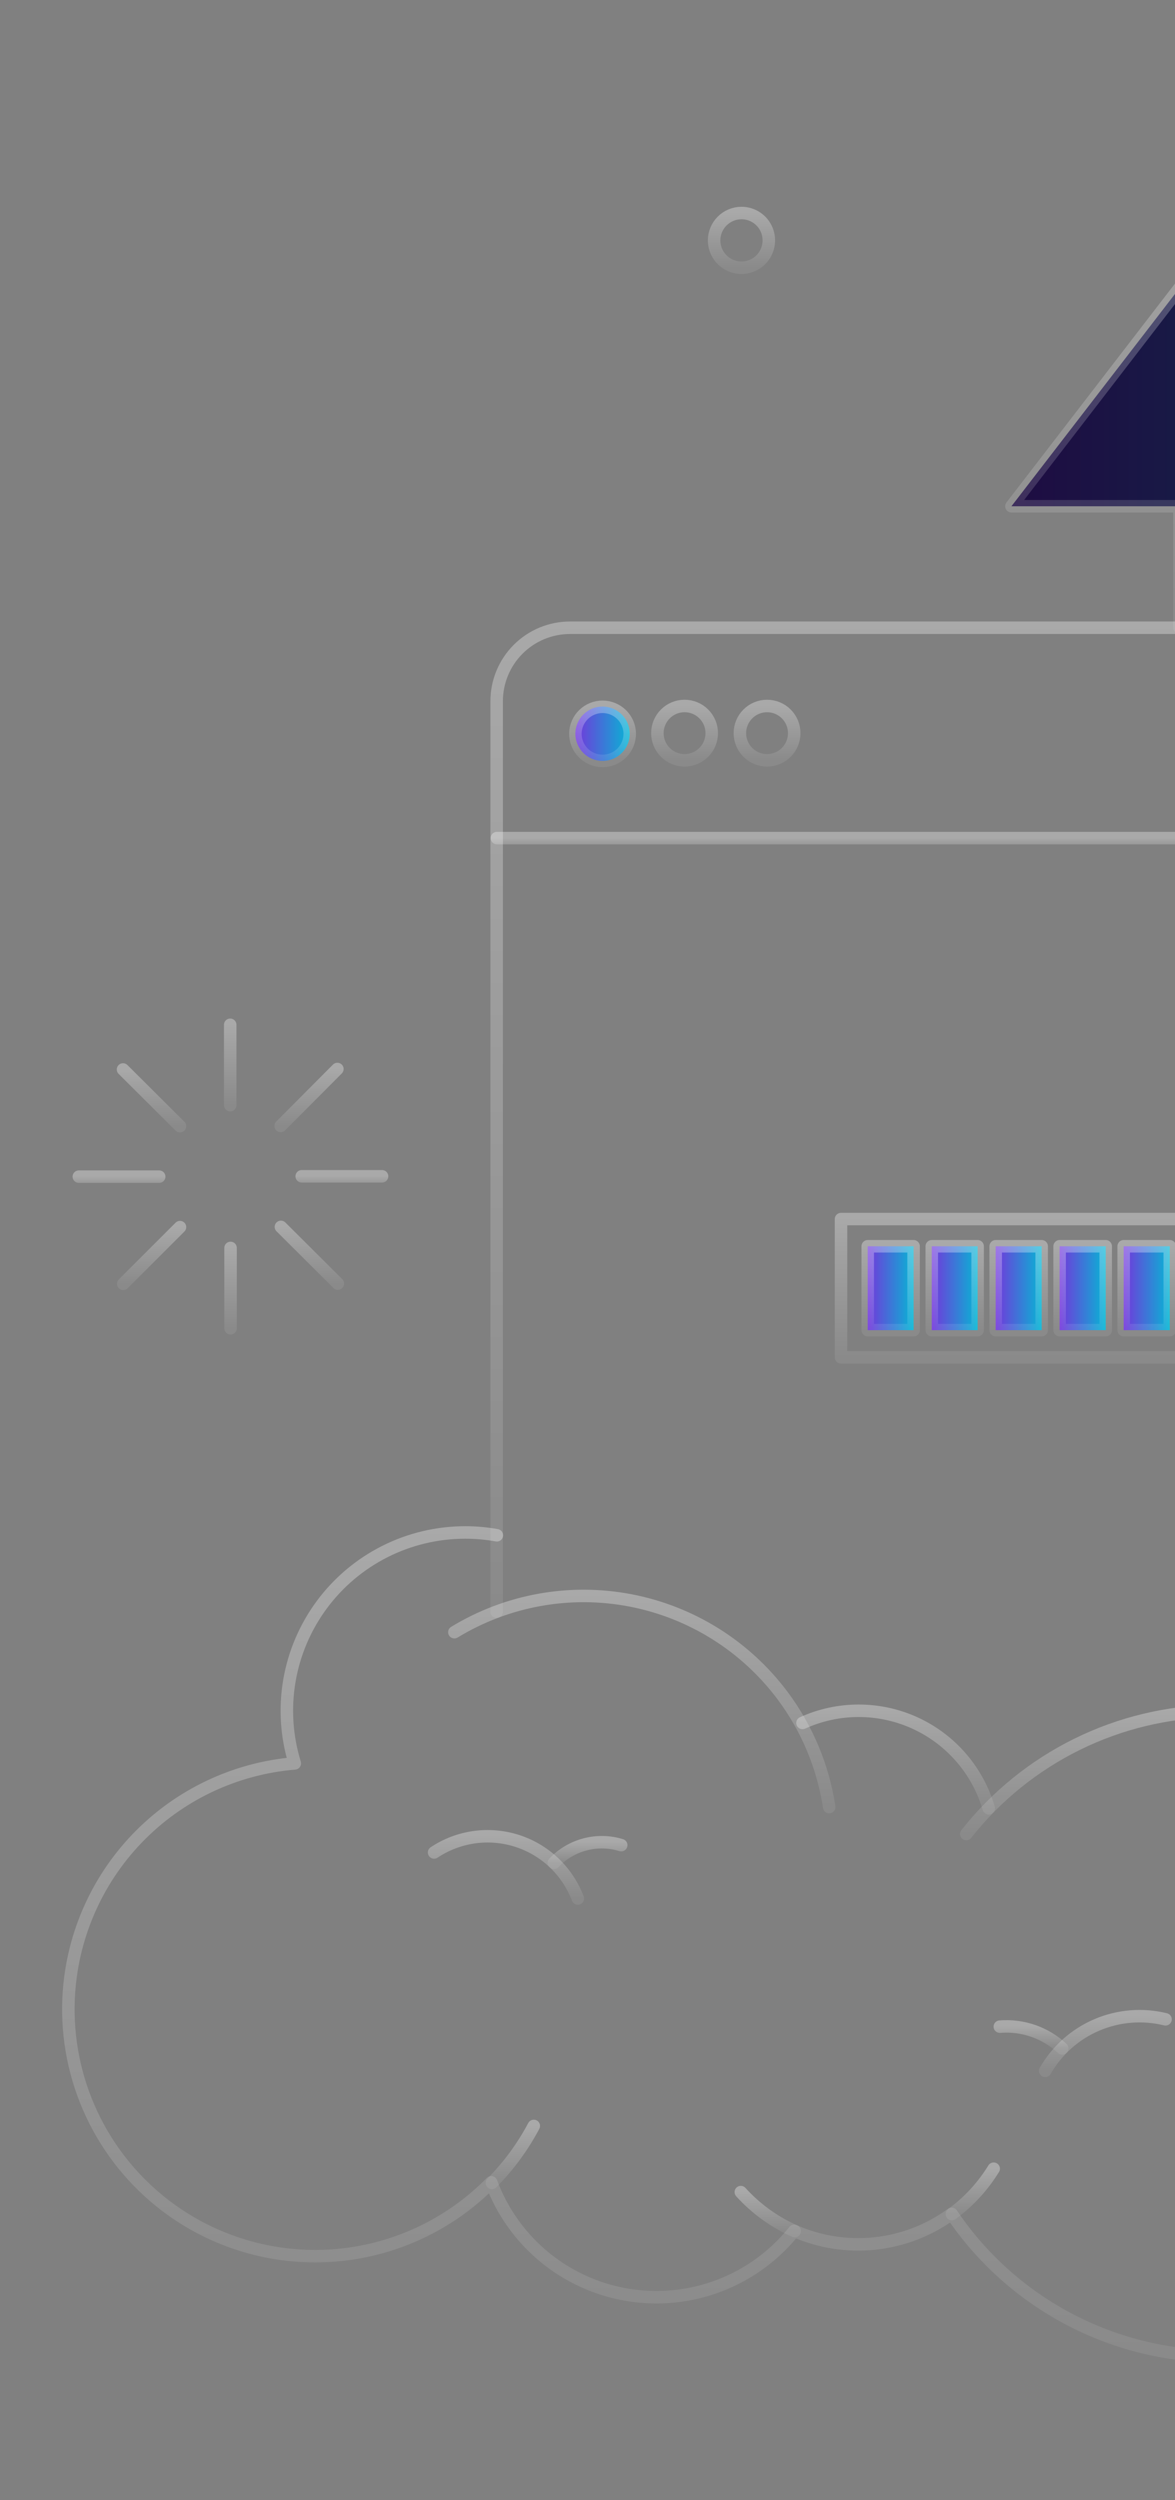 <svg width="94" height="200" viewBox="0 0 94 200" fill="none" xmlns="http://www.w3.org/2000/svg">
<rect x="0" y="0" width="94" height="200" fill="#808080" stroke="none"/>
<path d="M125.591 40.5H112.148V50.218H94.356V40.5H80.914L103.243 11.516L125.591 40.5Z" fill="url(#paint0_linear_711_6254)"/>
<path d="M50.379 58.651C50.385 58.94 50.334 59.228 50.227 59.497C50.121 59.767 49.962 60.012 49.759 60.219C49.557 60.426 49.315 60.59 49.048 60.703C48.782 60.815 48.495 60.873 48.205 60.873C47.916 60.873 47.629 60.816 47.362 60.704C47.095 60.592 46.853 60.427 46.651 60.221C46.448 60.014 46.289 59.768 46.182 59.499C46.075 59.23 46.024 58.942 46.03 58.653C46.042 58.084 46.276 57.543 46.682 57.145C47.089 56.746 47.635 56.523 48.203 56.523C48.772 56.523 49.319 56.745 49.725 57.143C50.132 57.541 50.367 58.082 50.379 58.651Z" fill="url(#paint1_linear_711_6254)"/>
<path d="M69.417 99.698V106.41H73.086V99.698H69.417Z" fill="url(#paint2_linear_711_6254)"/>
<path d="M74.541 99.698V106.41H78.209V99.698H74.541Z" fill="url(#paint3_linear_711_6254)"/>
<path d="M79.656 99.698V106.41H83.334V99.698H79.656Z" fill="url(#paint4_linear_711_6254)"/>
<path d="M84.77 99.698V106.41H88.458V99.698H84.77Z" fill="url(#paint5_linear_711_6254)"/>
<path d="M89.894 99.698V106.41H93.581V99.698H89.894Z" fill="url(#paint6_linear_711_6254)"/>
<path d="M166.75 126.527V56.099C166.751 54.935 166.406 53.798 165.761 52.831C165.115 51.864 164.197 51.109 163.122 50.664C162.408 50.369 161.643 50.217 160.871 50.218H45.614C44.841 50.217 44.076 50.368 43.362 50.663C42.648 50.959 41.999 51.392 41.453 51.938C40.907 52.484 40.474 53.133 40.179 53.847C39.883 54.561 39.732 55.326 39.733 56.099V128.933" stroke="url(#paint7_linear_711_6254)" stroke-linecap="round" stroke-linejoin="round" style="mix-blend-mode:plus-lighter"/>
<path d="M166.751 67.046H39.753" stroke="url(#paint8_linear_711_6254)" stroke-linecap="round" stroke-linejoin="round" style="mix-blend-mode:plus-lighter"/>
<path d="M50.379 58.651C50.385 58.94 50.334 59.228 50.227 59.497C50.121 59.767 49.962 60.012 49.759 60.219C49.557 60.426 49.315 60.591 49.048 60.703C48.782 60.815 48.495 60.873 48.205 60.873C47.916 60.873 47.629 60.816 47.362 60.704C47.095 60.592 46.853 60.427 46.651 60.221C46.448 60.014 46.289 59.768 46.182 59.499C46.075 59.23 46.024 58.942 46.03 58.653C46.047 58.087 46.283 57.551 46.689 57.157C47.094 56.763 47.637 56.543 48.203 56.542C48.768 56.542 49.312 56.762 49.718 57.156C50.124 57.549 50.362 58.086 50.379 58.651Z" stroke="url(#paint9_linear_711_6254)" stroke-linecap="round" stroke-linejoin="round" style="mix-blend-mode:plus-lighter"/>
<path d="M56.939 58.651C56.939 59.227 56.71 59.78 56.302 60.188C55.895 60.596 55.342 60.825 54.765 60.825C54.188 60.825 53.635 60.596 53.228 60.188C52.82 59.78 52.591 59.227 52.591 58.651C52.591 58.074 52.82 57.521 53.228 57.114C53.635 56.706 54.188 56.477 54.765 56.477C55.342 56.477 55.895 56.706 56.302 57.114C56.71 57.521 56.939 58.074 56.939 58.651Z" stroke="url(#paint10_linear_711_6254)" stroke-linecap="round" stroke-linejoin="round" style="mix-blend-mode:plus-lighter"/>
<path d="M63.539 58.651C63.539 58.936 63.483 59.219 63.373 59.483C63.264 59.747 63.104 59.986 62.903 60.188C62.701 60.39 62.461 60.551 62.197 60.66C61.934 60.769 61.651 60.826 61.365 60.826C61.08 60.826 60.797 60.77 60.533 60.661C60.27 60.552 60.03 60.392 59.828 60.19C59.626 59.988 59.466 59.748 59.356 59.485C59.247 59.221 59.191 58.938 59.19 58.653C59.19 58.076 59.419 57.523 59.827 57.115C60.234 56.707 60.787 56.478 61.364 56.478C61.94 56.477 62.493 56.706 62.901 57.114C63.309 57.521 63.538 58.074 63.539 58.651Z" stroke="url(#paint11_linear_711_6254)" stroke-linecap="round" stroke-linejoin="round" style="mix-blend-mode:plus-lighter"/>
<path d="M145.045 108.584H67.281V97.523H145.045V108.584Z" stroke="url(#paint12_linear_711_6254)" stroke-linecap="round" stroke-linejoin="round" style="mix-blend-mode:plus-lighter"/>
<path d="M69.418 99.698V106.41H73.087V99.698H69.418Z" stroke="url(#paint13_linear_711_6254)" stroke-linecap="round" stroke-linejoin="round" style="mix-blend-mode:plus-lighter"/>
<path d="M74.542 99.698V106.41H78.21V99.698H74.542Z" stroke="url(#paint14_linear_711_6254)" stroke-linecap="round" stroke-linejoin="round" style="mix-blend-mode:plus-lighter"/>
<path d="M79.656 99.698V106.41H83.334V99.698H79.656Z" stroke="url(#paint15_linear_711_6254)" stroke-linecap="round" stroke-linejoin="round" style="mix-blend-mode:plus-lighter"/>
<path d="M84.77 99.698V106.41H88.457V99.698H84.77Z" stroke="url(#paint16_linear_711_6254)" stroke-linecap="round" stroke-linejoin="round" style="mix-blend-mode:plus-lighter"/>
<path d="M89.894 99.698V106.41H93.581V99.698H89.894Z" stroke="url(#paint17_linear_711_6254)" stroke-linecap="round" stroke-linejoin="round" style="mix-blend-mode:plus-lighter"/>
<path d="M94.356 50.218V40.5H80.914L103.243 11.497L125.591 40.5H112.148V50.218" stroke="url(#paint18_linear_711_6254)" stroke-linecap="round" stroke-linejoin="round" style="mix-blend-mode:plus-lighter"/>
<path d="M6.307 94.129H12.735" stroke="url(#paint19_linear_711_6254)" stroke-linecap="round" stroke-linejoin="round" style="mix-blend-mode:plus-lighter"/>
<path d="M24.137 94.101H30.565" stroke="url(#paint20_linear_711_6254)" stroke-linecap="round" stroke-linejoin="round" style="mix-blend-mode:plus-lighter"/>
<path d="M18.417 81.981V88.41" stroke="url(#paint21_linear_711_6254)" stroke-linecap="round" stroke-linejoin="round" style="mix-blend-mode:plus-lighter"/>
<path d="M18.445 99.831V106.259" stroke="url(#paint22_linear_711_6254)" stroke-linecap="round" stroke-linejoin="round" style="mix-blend-mode:plus-lighter"/>
<path d="M9.842 85.555L14.399 90.093" stroke="url(#paint23_linear_711_6254)" stroke-linecap="round" stroke-linejoin="round" style="mix-blend-mode:plus-lighter"/>
<path d="M22.473 98.147L27.029 102.684" stroke="url(#paint24_linear_711_6254)" stroke-linecap="round" stroke-linejoin="round" style="mix-blend-mode:plus-lighter"/>
<path d="M26.991 85.518L22.454 90.075" stroke="url(#paint25_linear_711_6254)" stroke-linecap="round" stroke-linejoin="round" style="mix-blend-mode:plus-lighter"/>
<path d="M14.399 98.166L9.861 102.703" stroke="url(#paint26_linear_711_6254)" stroke-linecap="round" stroke-linejoin="round" style="mix-blend-mode:plus-lighter"/>
<path d="M42.703 170.069C41.816 171.743 40.688 173.278 39.355 174.625" stroke="url(#paint27_linear_711_6254)" stroke-linecap="round" stroke-linejoin="round" style="mix-blend-mode:plus-lighter"/>
<path d="M77.302 146.719C79.686 143.694 82.716 141.241 86.171 139.538C89.626 137.835 93.417 136.926 97.268 136.878C101.12 136.829 104.933 137.641 108.43 139.256C111.927 140.87 115.018 143.246 117.479 146.209" stroke="url(#paint28_linear_711_6254)" stroke-linecap="round" stroke-linejoin="round" style="mix-blend-mode:plus-lighter"/>
<path d="M159.601 136.075C159.938 134.207 160.672 132.434 161.751 130.873C162.831 129.313 164.233 128.001 165.861 127.027C167.49 126.054 169.309 125.44 171.194 125.227C173.08 125.015 174.99 125.209 176.795 125.795C178.599 126.383 180.257 127.35 181.656 128.632C183.056 129.913 184.165 131.479 184.909 133.224C185.653 134.97 186.016 136.854 185.971 138.751C185.927 140.648 185.477 142.514 184.653 144.223C186.908 145.431 188.893 147.086 190.486 149.088C192.079 151.09 193.247 153.397 193.917 155.866C194.587 158.335 194.746 160.915 194.384 163.448C194.022 165.98 193.147 168.413 191.812 170.595C190.477 172.778 188.711 174.665 186.621 176.14C184.531 177.616 182.161 178.65 179.658 179.178C177.154 179.705 174.569 179.716 172.062 179.21C169.554 178.704 167.176 177.691 165.073 176.233C161.6 179.573 156.976 181.449 152.158 181.474C147.339 181.499 142.696 179.669 139.189 176.365C137.872 177.53 136.326 178.408 134.651 178.942C132.975 179.476 131.207 179.655 129.458 179.468C127.709 179.28 126.019 178.731 124.495 177.854C122.97 176.977 121.645 175.793 120.604 174.375C118.564 178.388 115.511 181.798 111.747 184.268C107.984 186.738 103.64 188.182 99.147 188.458C94.654 188.733 90.167 187.831 86.13 185.839C82.092 183.847 78.645 180.836 76.13 177.102C74.336 178.416 72.227 179.233 70.017 179.472C67.806 179.711 65.572 179.363 63.538 178.464C62.374 179.924 60.931 181.139 59.293 182.037C57.655 182.935 55.855 183.498 53.998 183.695C52.14 183.892 50.262 183.717 48.473 183.182C46.683 182.646 45.018 181.76 43.574 180.576C41.643 178.992 40.168 176.924 39.299 174.583C35.929 178.012 31.425 180.094 26.63 180.438C21.834 180.783 17.078 179.366 13.253 176.455C10.719 174.524 8.689 172.01 7.337 169.126C5.985 166.242 5.35 163.073 5.487 159.891C5.695 155.088 7.648 150.526 10.979 147.06C14.311 143.594 18.793 141.463 23.584 141.066C22.925 138.931 22.776 136.672 23.149 134.47C23.523 132.268 24.409 130.184 25.735 128.387C27.061 126.59 28.791 125.129 30.785 124.123C32.779 123.117 34.982 122.593 37.215 122.593C38.065 122.592 38.913 122.668 39.749 122.82" stroke="url(#paint29_linear_711_6254)" stroke-linecap="round" stroke-linejoin="round" style="mix-blend-mode:plus-lighter"/>
<path d="M36.35 130.572C40.572 128.001 45.6 127.096 50.454 128.032C55.307 128.969 59.638 131.681 62.6 135.638C64.561 138.26 65.845 141.326 66.336 144.563" stroke="url(#paint30_linear_711_6254)" stroke-linecap="round" stroke-linejoin="round" style="mix-blend-mode:plus-lighter"/>
<path d="M63.576 178.483C61.938 177.754 60.469 176.692 59.265 175.363" stroke="url(#paint31_linear_711_6254)" stroke-linecap="round" stroke-linejoin="round" style="mix-blend-mode:plus-lighter"/>
<path d="M79.495 173.491C78.626 174.907 77.49 176.141 76.148 177.121" stroke="url(#paint32_linear_711_6254)" stroke-linecap="round" stroke-linejoin="round" style="mix-blend-mode:plus-lighter"/>
<path d="M64.2 137.833C65.615 137.189 67.151 136.856 68.705 136.858C70.259 136.859 71.795 137.195 73.208 137.842C74.621 138.489 75.878 139.433 76.894 140.609C77.911 141.785 78.662 143.166 79.098 144.658" stroke="url(#paint33_linear_711_6254)" stroke-linecap="round" stroke-linejoin="round" style="mix-blend-mode:plus-lighter"/>
<path d="M34.728 148.194C35.694 147.55 36.791 147.133 37.94 146.972C39.088 146.811 40.258 146.912 41.363 147.265C42.468 147.619 43.478 148.217 44.32 149.015C45.161 149.814 45.812 150.791 46.224 151.875" stroke="url(#paint34_linear_711_6254)" stroke-linecap="round" stroke-linejoin="round" style="mix-blend-mode:plus-lighter"/>
<path d="M44.31 149.026C44.986 148.31 45.849 147.799 46.801 147.548C47.753 147.297 48.757 147.318 49.697 147.608" stroke="url(#paint35_linear_711_6254)" stroke-linecap="round" stroke-linejoin="round" style="mix-blend-mode:plus-lighter"/>
<path d="M83.617 165.664C84.556 164.025 86.002 162.735 87.739 161.992C89.475 161.248 91.407 161.09 93.241 161.542" stroke="url(#paint36_linear_711_6254)" stroke-linecap="round" stroke-linejoin="round" style="mix-blend-mode:plus-lighter"/>
<path d="M79.986 162.128C80.894 162.054 81.806 162.171 82.666 162.47C83.525 162.77 84.313 163.246 84.978 163.867" stroke="url(#paint37_linear_711_6254)" stroke-linecap="round" stroke-linejoin="round" style="mix-blend-mode:plus-lighter"/>
<path d="M57.129 19.23C57.129 19.663 57.257 20.086 57.498 20.446C57.738 20.806 58.08 21.087 58.48 21.252C58.88 21.418 59.32 21.461 59.745 21.377C60.17 21.292 60.56 21.084 60.866 20.778C61.172 20.472 61.38 20.082 61.465 19.657C61.549 19.232 61.506 18.792 61.34 18.392C61.175 17.992 60.894 17.65 60.534 17.41C60.174 17.169 59.751 17.041 59.318 17.041C58.738 17.043 58.182 17.274 57.772 17.684C57.362 18.094 57.13 18.65 57.129 19.23Z" stroke="url(#paint38_linear_711_6254)" stroke-linejoin="round" style="mix-blend-mode:plus-lighter"/>
<defs>
<linearGradient id="paint0_linear_711_6254" x1="80.914" y1="30.867" x2="125.591" y2="30.867" gradientUnits="userSpaceOnUse">
<stop stop-color="#1E0C42"/>
<stop offset="1" stop-color="#0A394E"/>
</linearGradient>
<linearGradient id="paint1_linear_711_6254" x1="50.379" y1="58.698" x2="46.029" y2="58.698" gradientUnits="userSpaceOnUse">
<stop stop-color="#06B6D4"/>
<stop offset="1" stop-color="#7337DB"/>
<stop offset="1" stop-color="#7A30DC"/>
</linearGradient>
<linearGradient id="paint2_linear_711_6254" x1="73.086" y1="103.054" x2="69.417" y2="103.054" gradientUnits="userSpaceOnUse">
<stop stop-color="#06B6D4"/>
<stop offset="1" stop-color="#7337DB"/>
<stop offset="1" stop-color="#7A30DC"/>
</linearGradient>
<linearGradient id="paint3_linear_711_6254" x1="78.209" y1="103.054" x2="74.541" y2="103.054" gradientUnits="userSpaceOnUse">
<stop stop-color="#06B6D4"/>
<stop offset="1" stop-color="#7337DB"/>
<stop offset="1" stop-color="#7A30DC"/>
</linearGradient>
<linearGradient id="paint4_linear_711_6254" x1="83.334" y1="103.054" x2="79.656" y2="103.054" gradientUnits="userSpaceOnUse">
<stop stop-color="#06B6D4"/>
<stop offset="1" stop-color="#7337DB"/>
<stop offset="1" stop-color="#7A30DC"/>
</linearGradient>
<linearGradient id="paint5_linear_711_6254" x1="88.458" y1="103.054" x2="84.77" y2="103.054" gradientUnits="userSpaceOnUse">
<stop stop-color="#06B6D4"/>
<stop offset="1" stop-color="#7337DB"/>
<stop offset="1" stop-color="#7A30DC"/>
</linearGradient>
<linearGradient id="paint6_linear_711_6254" x1="93.581" y1="103.054" x2="89.894" y2="103.054" gradientUnits="userSpaceOnUse">
<stop stop-color="#06B6D4"/>
<stop offset="1" stop-color="#7337DB"/>
<stop offset="1" stop-color="#7A30DC"/>
</linearGradient>
<linearGradient id="paint7_linear_711_6254" x1="103.242" y1="50.218" x2="103.242" y2="128.933" gradientUnits="userSpaceOnUse">
<stop stop-color="white" stop-opacity="0.32"/>
<stop offset="1" stop-color="white" stop-opacity="0.08"/>
</linearGradient>
<linearGradient id="paint8_linear_711_6254" x1="103.252" y1="67.046" x2="103.252" y2="68.046" gradientUnits="userSpaceOnUse">
<stop stop-color="white" stop-opacity="0.32"/>
<stop offset="1" stop-color="white" stop-opacity="0.08"/>
</linearGradient>
<linearGradient id="paint9_linear_711_6254" x1="48.204" y1="56.542" x2="48.204" y2="60.873" gradientUnits="userSpaceOnUse">
<stop stop-color="white" stop-opacity="0.32"/>
<stop offset="1" stop-color="white" stop-opacity="0.08"/>
</linearGradient>
<linearGradient id="paint10_linear_711_6254" x1="54.765" y1="56.477" x2="54.765" y2="60.825" gradientUnits="userSpaceOnUse">
<stop stop-color="white" stop-opacity="0.32"/>
<stop offset="1" stop-color="white" stop-opacity="0.08"/>
</linearGradient>
<linearGradient id="paint11_linear_711_6254" x1="61.364" y1="56.478" x2="61.364" y2="60.826" gradientUnits="userSpaceOnUse">
<stop stop-color="white" stop-opacity="0.32"/>
<stop offset="1" stop-color="white" stop-opacity="0.08"/>
</linearGradient>
<linearGradient id="paint12_linear_711_6254" x1="106.163" y1="97.523" x2="106.163" y2="108.584" gradientUnits="userSpaceOnUse">
<stop stop-color="white" stop-opacity="0.32"/>
<stop offset="1" stop-color="white" stop-opacity="0.08"/>
</linearGradient>
<linearGradient id="paint13_linear_711_6254" x1="71.252" y1="99.698" x2="71.252" y2="106.41" gradientUnits="userSpaceOnUse">
<stop stop-color="white" stop-opacity="0.32"/>
<stop offset="1" stop-color="white" stop-opacity="0.08"/>
</linearGradient>
<linearGradient id="paint14_linear_711_6254" x1="76.376" y1="99.698" x2="76.376" y2="106.41" gradientUnits="userSpaceOnUse">
<stop stop-color="white" stop-opacity="0.32"/>
<stop offset="1" stop-color="white" stop-opacity="0.08"/>
</linearGradient>
<linearGradient id="paint15_linear_711_6254" x1="81.495" y1="99.698" x2="81.495" y2="106.41" gradientUnits="userSpaceOnUse">
<stop stop-color="white" stop-opacity="0.32"/>
<stop offset="1" stop-color="white" stop-opacity="0.08"/>
</linearGradient>
<linearGradient id="paint16_linear_711_6254" x1="86.614" y1="99.698" x2="86.614" y2="106.41" gradientUnits="userSpaceOnUse">
<stop stop-color="white" stop-opacity="0.32"/>
<stop offset="1" stop-color="white" stop-opacity="0.08"/>
</linearGradient>
<linearGradient id="paint17_linear_711_6254" x1="91.737" y1="99.698" x2="91.737" y2="106.41" gradientUnits="userSpaceOnUse">
<stop stop-color="white" stop-opacity="0.32"/>
<stop offset="1" stop-color="white" stop-opacity="0.08"/>
</linearGradient>
<linearGradient id="paint18_linear_711_6254" x1="103.252" y1="11.497" x2="103.252" y2="50.218" gradientUnits="userSpaceOnUse">
<stop stop-color="white" stop-opacity="0.32"/>
<stop offset="1" stop-color="white" stop-opacity="0.08"/>
</linearGradient>
<linearGradient id="paint19_linear_711_6254" x1="9.521" y1="94.129" x2="9.521" y2="95.129" gradientUnits="userSpaceOnUse">
<stop stop-color="white" stop-opacity="0.32"/>
<stop offset="1" stop-color="white" stop-opacity="0.08"/>
</linearGradient>
<linearGradient id="paint20_linear_711_6254" x1="27.351" y1="94.101" x2="27.351" y2="95.101" gradientUnits="userSpaceOnUse">
<stop stop-color="white" stop-opacity="0.32"/>
<stop offset="1" stop-color="white" stop-opacity="0.08"/>
</linearGradient>
<linearGradient id="paint21_linear_711_6254" x1="18.917" y1="81.981" x2="18.917" y2="88.41" gradientUnits="userSpaceOnUse">
<stop stop-color="white" stop-opacity="0.32"/>
<stop offset="1" stop-color="white" stop-opacity="0.08"/>
</linearGradient>
<linearGradient id="paint22_linear_711_6254" x1="18.945" y1="99.831" x2="18.945" y2="106.259" gradientUnits="userSpaceOnUse">
<stop stop-color="white" stop-opacity="0.32"/>
<stop offset="1" stop-color="white" stop-opacity="0.08"/>
</linearGradient>
<linearGradient id="paint23_linear_711_6254" x1="12.12" y1="85.555" x2="12.12" y2="90.093" gradientUnits="userSpaceOnUse">
<stop stop-color="white" stop-opacity="0.32"/>
<stop offset="1" stop-color="white" stop-opacity="0.08"/>
</linearGradient>
<linearGradient id="paint24_linear_711_6254" x1="24.751" y1="98.147" x2="24.751" y2="102.684" gradientUnits="userSpaceOnUse">
<stop stop-color="white" stop-opacity="0.32"/>
<stop offset="1" stop-color="white" stop-opacity="0.08"/>
</linearGradient>
<linearGradient id="paint25_linear_711_6254" x1="24.723" y1="85.518" x2="24.723" y2="90.075" gradientUnits="userSpaceOnUse">
<stop stop-color="white" stop-opacity="0.32"/>
<stop offset="1" stop-color="white" stop-opacity="0.08"/>
</linearGradient>
<linearGradient id="paint26_linear_711_6254" x1="12.13" y1="98.166" x2="12.13" y2="102.703" gradientUnits="userSpaceOnUse">
<stop stop-color="white" stop-opacity="0.32"/>
<stop offset="1" stop-color="white" stop-opacity="0.08"/>
</linearGradient>
<linearGradient id="paint27_linear_711_6254" x1="41.029" y1="170.069" x2="41.029" y2="174.625" gradientUnits="userSpaceOnUse">
<stop stop-color="white" stop-opacity="0.32"/>
<stop offset="1" stop-color="white" stop-opacity="0.08"/>
</linearGradient>
<linearGradient id="paint28_linear_711_6254" x1="97.39" y1="136.876" x2="97.39" y2="146.719" gradientUnits="userSpaceOnUse">
<stop stop-color="white" stop-opacity="0.32"/>
<stop offset="1" stop-color="white" stop-opacity="0.08"/>
</linearGradient>
<linearGradient id="paint29_linear_711_6254" x1="100.021" y1="122.593" x2="100.021" y2="188.506" gradientUnits="userSpaceOnUse">
<stop stop-color="white" stop-opacity="0.32"/>
<stop offset="1" stop-color="white" stop-opacity="0.08"/>
</linearGradient>
<linearGradient id="paint30_linear_711_6254" x1="51.343" y1="127.672" x2="51.343" y2="144.563" gradientUnits="userSpaceOnUse">
<stop stop-color="white" stop-opacity="0.32"/>
<stop offset="1" stop-color="white" stop-opacity="0.08"/>
</linearGradient>
<linearGradient id="paint31_linear_711_6254" x1="61.42" y1="175.363" x2="61.42" y2="178.483" gradientUnits="userSpaceOnUse">
<stop stop-color="white" stop-opacity="0.32"/>
<stop offset="1" stop-color="white" stop-opacity="0.08"/>
</linearGradient>
<linearGradient id="paint32_linear_711_6254" x1="77.822" y1="173.491" x2="77.822" y2="177.121" gradientUnits="userSpaceOnUse">
<stop stop-color="white" stop-opacity="0.32"/>
<stop offset="1" stop-color="white" stop-opacity="0.08"/>
</linearGradient>
<linearGradient id="paint33_linear_711_6254" x1="71.649" y1="136.858" x2="71.649" y2="144.658" gradientUnits="userSpaceOnUse">
<stop stop-color="white" stop-opacity="0.32"/>
<stop offset="1" stop-color="white" stop-opacity="0.08"/>
</linearGradient>
<linearGradient id="paint34_linear_711_6254" x1="40.476" y1="146.898" x2="40.476" y2="151.875" gradientUnits="userSpaceOnUse">
<stop stop-color="white" stop-opacity="0.32"/>
<stop offset="1" stop-color="white" stop-opacity="0.08"/>
</linearGradient>
<linearGradient id="paint35_linear_711_6254" x1="47.004" y1="147.374" x2="47.004" y2="149.026" gradientUnits="userSpaceOnUse">
<stop stop-color="white" stop-opacity="0.32"/>
<stop offset="1" stop-color="white" stop-opacity="0.08"/>
</linearGradient>
<linearGradient id="paint36_linear_711_6254" x1="88.429" y1="161.289" x2="88.429" y2="165.664" gradientUnits="userSpaceOnUse">
<stop stop-color="white" stop-opacity="0.32"/>
<stop offset="1" stop-color="white" stop-opacity="0.08"/>
</linearGradient>
<linearGradient id="paint37_linear_711_6254" x1="82.482" y1="162.106" x2="82.482" y2="163.867" gradientUnits="userSpaceOnUse">
<stop stop-color="white" stop-opacity="0.32"/>
<stop offset="1" stop-color="white" stop-opacity="0.08"/>
</linearGradient>
<linearGradient id="paint38_linear_711_6254" x1="59.318" y1="17.041" x2="59.318" y2="21.419" gradientUnits="userSpaceOnUse">
<stop stop-color="white" stop-opacity="0.32"/>
<stop offset="1" stop-color="white" stop-opacity="0.08"/>
</linearGradient>
</defs>
</svg>
